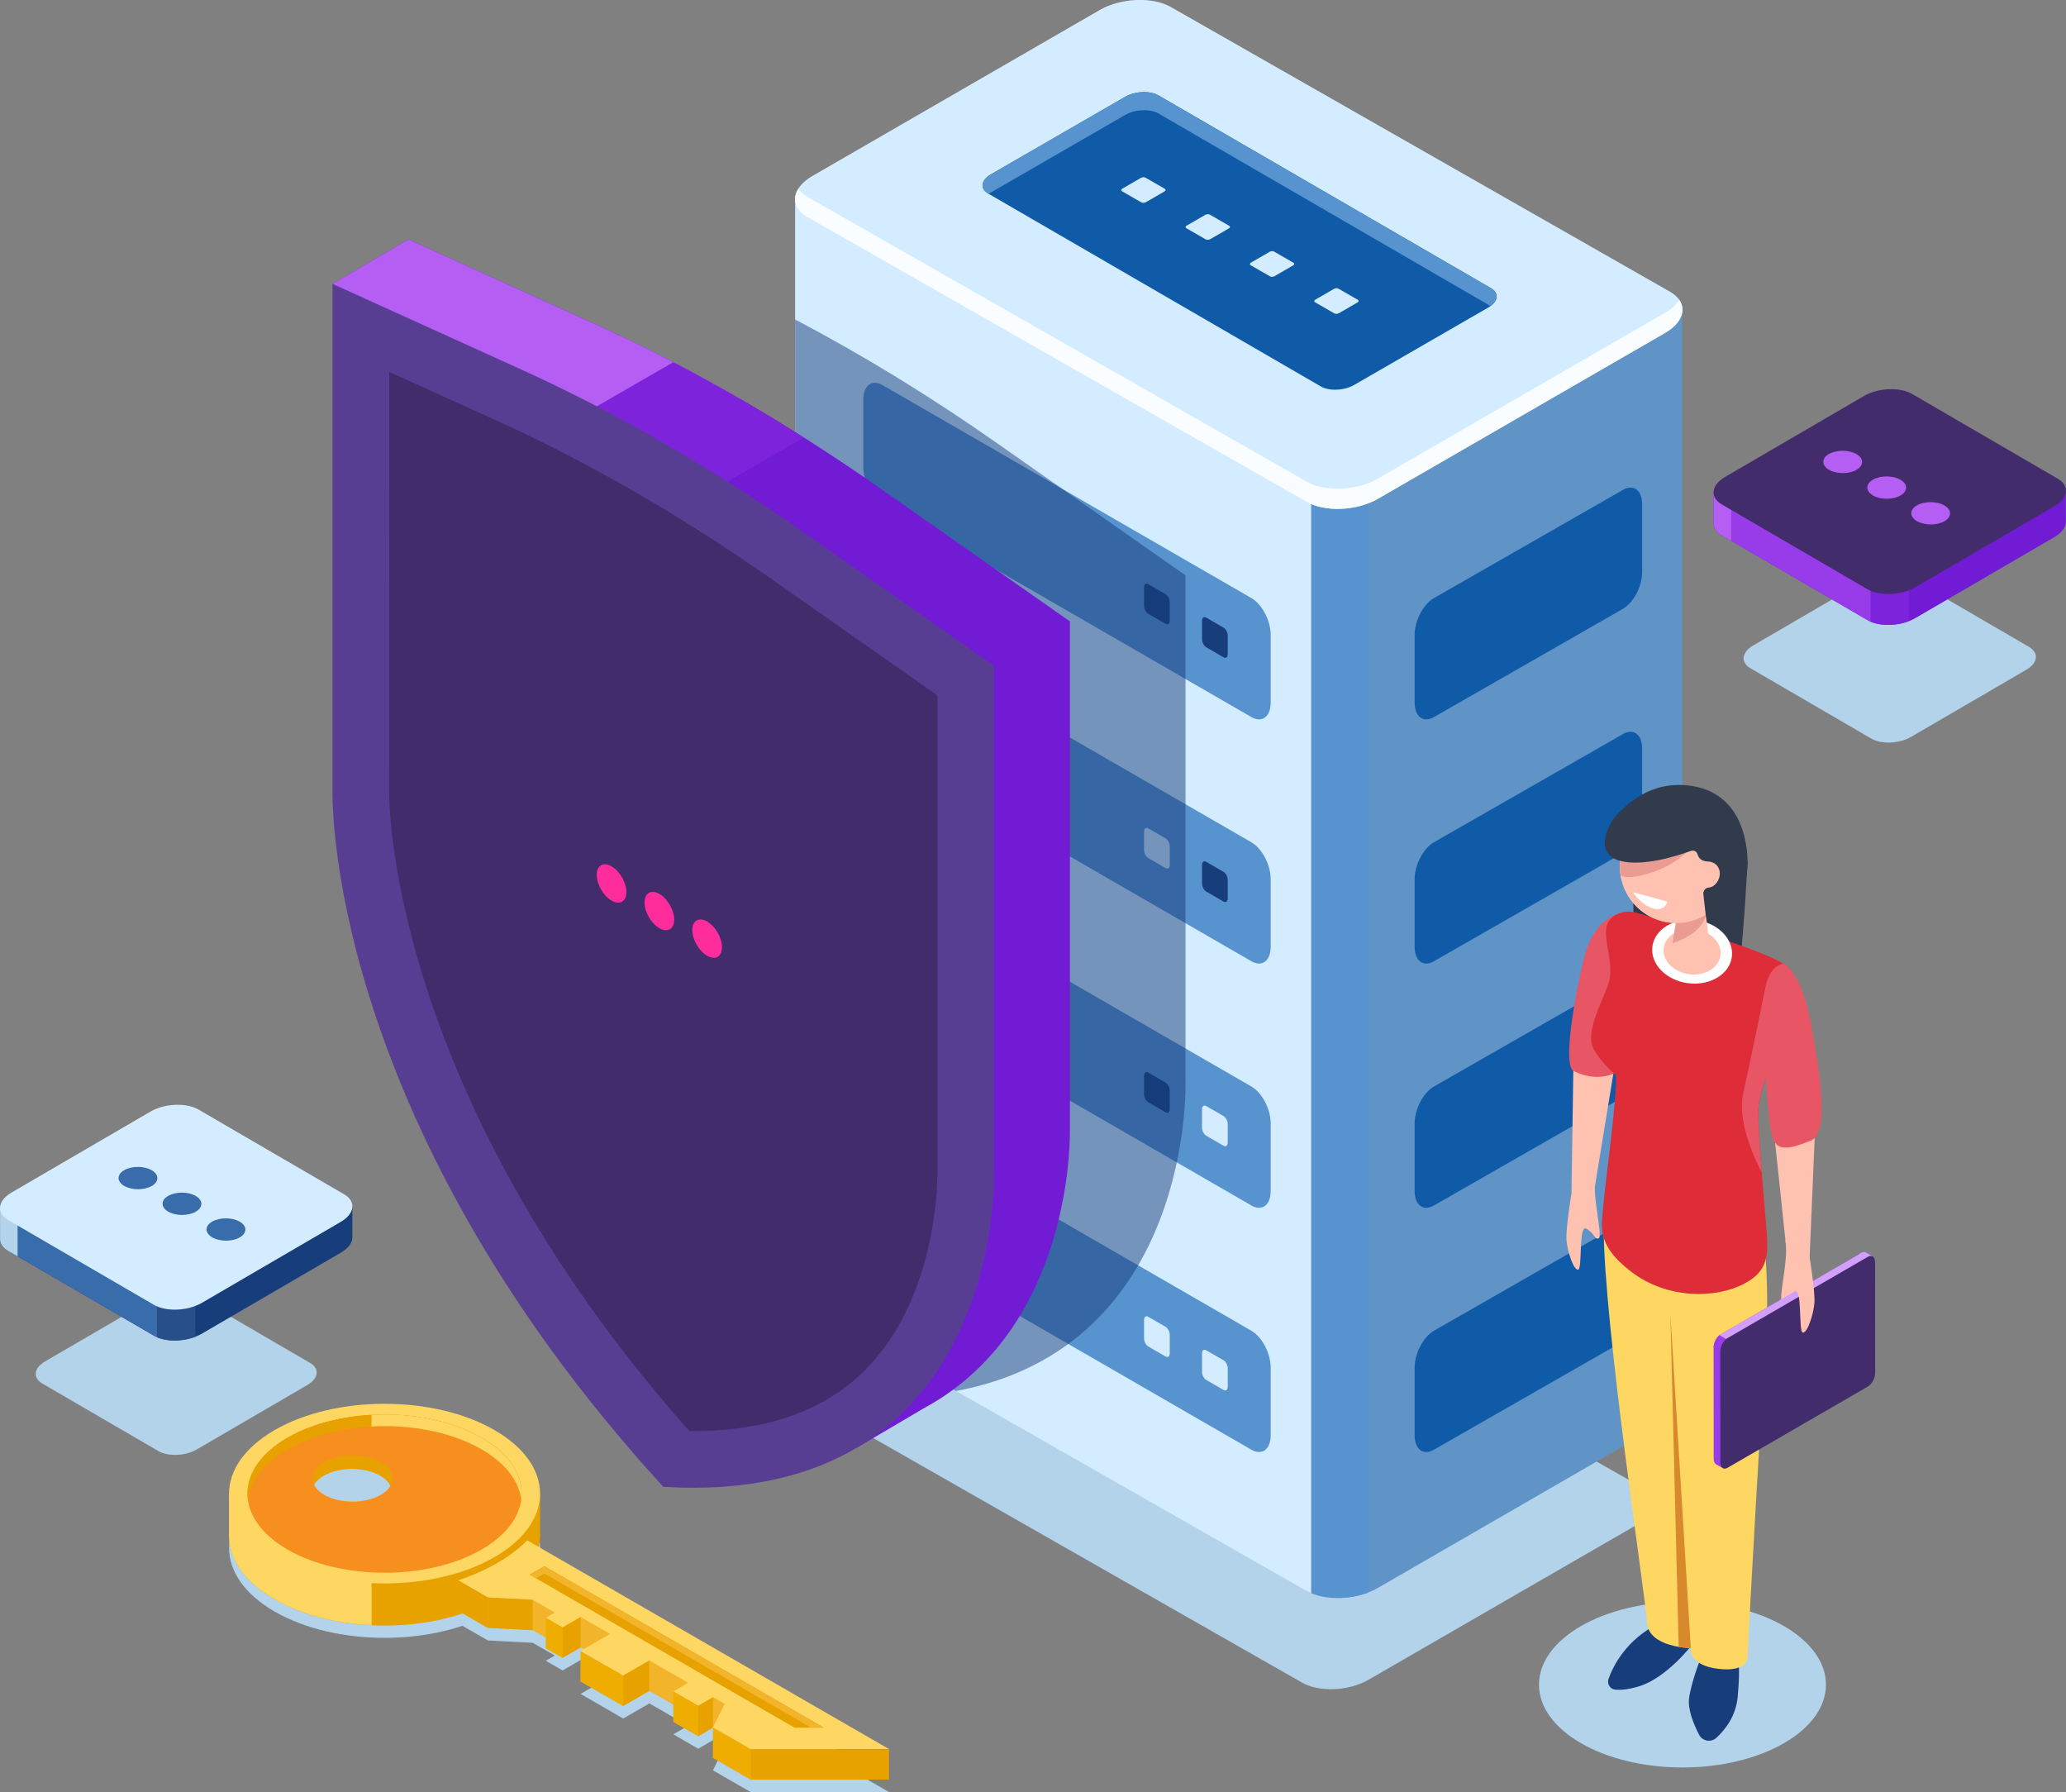 <?xml version="1.0" encoding="utf-8"?>
<!-- Generator: Adobe Illustrator 26.3.1, SVG Export Plug-In . SVG Version: 6.00 Build 0)  -->
<svg version="1.1" id="Layer_1" xmlns="http://www.w3.org/2000/svg" xmlns:xlink="http://www.w3.org/1999/xlink" x="0px" y="0px"
	 viewBox="0 0 359.24 311.57" style="enable-background:new 0 0 359.24 311.57;" xml:space="preserve">
<rect x="0" y="0" width="359.24" height="311.57" fill="#808080" stroke="none"/>
<g>
	<ellipse style="fill:#B2D3EA;" cx="292.55" cy="292.87" rx="24.95" ry="14.4"/>
	<g>
		<g>
			<path style="fill:#B2D3EA;" d="M226.39,292.51l-80.92-46.14c-2.96-1.71-2.59-4.69,0.83-6.67l46.56-26.88
				c3.42-1.97,8.59-2.19,11.55-0.48l80.92,46.14c2.96,1.71,2.59,4.69-0.83,6.67l-46.56,26.88
				C234.52,294,229.35,294.22,226.39,292.51z"/>
			<path style="fill:#6093C6;" d="M292.54,242.95L292.54,242.95V54.05l-75.1-19.66l-13.83-7.99c-3.17-1.83-8.72-1.6-12.39,0.51
				l-12.91,7.45l-40.05-0.02l11.86,182.36c-0.09,1.24,0.6,2.44,2.13,3.32l74.94,56.55c3.17,1.83,8.72,1.6,12.39-0.51l49.94-28.84
				C291.64,246.01,292.66,244.43,292.54,242.95z"/>
			<path style="fill:#D4ECFF;" d="M197.86,25.18c-2.32,0.06-4.73,0.64-6.64,1.74l-12.91,7.45l-40.05-0.02v189.41
				c-0.09,1.24,0.6,2.44,2.13,3.32l86.8,49.5c1.53,0.88,3.6,1.28,5.75,1.23l0.9-190.59L197.86,25.18z"/>
			<path style="fill:#5793CE;" d="M227.99,276.97c2.74,1.17,6.7,1.11,9.9-0.11V84.96h-9.9V276.97z"/>
			<path style="fill:#D4ECFF;" d="M227.19,87.23l-86.8-49.5c-3.17-1.83-2.78-5.03,0.89-7.15l49.94-28.84
				c3.67-2.12,9.21-2.35,12.39-0.51l86.8,49.5c3.17,1.83,2.78,5.03-0.89,7.15l-49.94,28.84C235.91,88.84,230.37,89.07,227.19,87.23z
				"/>
			<path style="fill:#FAFDFF;" d="M289.52,54.37l-49.94,28.84c-3.67,2.12-9.21,2.35-12.39,0.51l-86.8-49.5
				c-0.71-0.41-1.23-0.89-1.58-1.41c-1.09,1.75-0.6,3.66,1.58,4.92l86.8,49.5c3.17,1.83,8.72,1.6,12.39-0.51l49.94-28.84
				c2.85-1.64,3.71-3.94,2.47-5.75C291.5,52.94,290.67,53.71,289.52,54.37z"/>
			<g>
				<path style="fill:#0F5BA7;" d="M229.65,67.17l-57.79-33.5c-1.49-0.86-1.3-2.36,0.42-3.35l23.37-13.49
					c1.72-0.99,4.31-1.1,5.8-0.24l57.79,33.5c1.49,0.86,1.3,2.36-0.42,3.35l-23.37,13.49C233.73,67.92,231.13,68.03,229.65,67.17z"
					/>
				<g>
					<path style="fill:#D4ECFF;" d="M198.45,35.18l-3.35-1.93c-0.21-0.12-0.18-0.33,0.06-0.46l3.23-1.87
						c0.24-0.14,0.6-0.15,0.8-0.03l3.35,1.93c0.21,0.12,0.18,0.33-0.06,0.46l-3.23,1.87C199.01,35.28,198.65,35.3,198.45,35.18z"/>
					<path style="fill:#D4ECFF;" d="M209.64,41.61l-3.35-1.93c-0.21-0.12-0.18-0.33,0.06-0.46l3.23-1.87
						c0.24-0.14,0.6-0.15,0.8-0.03l3.35,1.93c0.21,0.12,0.18,0.33-0.06,0.46l-3.23,1.87C210.2,41.71,209.84,41.73,209.64,41.61z"/>
					<path style="fill:#D4ECFF;" d="M220.82,48.04l-3.35-1.93c-0.21-0.12-0.18-0.33,0.06-0.46l3.23-1.87
						c0.24-0.14,0.6-0.15,0.8-0.03l3.35,1.93c0.21,0.12,0.18,0.33-0.06,0.46l-3.23,1.87C221.39,48.15,221.03,48.16,220.82,48.04z"/>
					<path style="fill:#D4ECFF;" d="M232.01,54.48l-3.35-1.93c-0.21-0.12-0.18-0.33,0.06-0.46l3.23-1.87
						c0.24-0.14,0.6-0.15,0.8-0.03l3.35,1.93c0.21,0.12,0.18,0.33-0.06,0.46l-3.23,1.87C232.58,54.58,232.22,54.6,232.01,54.48z"/>
				</g>
				<path style="fill:#5793CE;" d="M171.86,33.67l0.07,0.04c0.11-0.08,0.22-0.16,0.35-0.24l23.37-13.49c1.72-0.99,4.31-1.1,5.8-0.24
					l57.72,33.46c1.37-0.98,1.44-2.31,0.07-3.11l-57.79-33.5c-1.49-0.86-4.08-0.75-5.8,0.24l-23.37,13.49
					C170.56,31.32,170.37,32.82,171.86,33.67z"/>
			</g>
			<g>
				<path style="fill:#5793CE;" d="M217.6,124.66l-64.14-37.03c-1.85-1.07-3.35-3.93-3.35-6.4V69.48c0-2.47,1.5-3.6,3.35-2.53
					l64.14,37.03c1.85,1.07,3.35,3.93,3.35,6.4v11.75C220.95,124.59,219.45,125.73,217.6,124.66z"/>
				<g>
					<path style="fill:#173D7A;" d="M212.75,114.27l-3.01-1.74c-0.4-0.23-0.73-0.86-0.73-1.39v-3.22c0-0.54,0.33-0.78,0.73-0.55
						l3.01,1.74c0.4,0.23,0.73,0.86,0.73,1.39v3.22C213.48,114.26,213.15,114.5,212.75,114.27z"/>
					<path style="fill:#173D7A;" d="M202.67,108.45l-3.01-1.74c-0.4-0.23-0.73-0.86-0.73-1.39v-3.22c0-0.54,0.33-0.78,0.73-0.55
						l3.01,1.74c0.4,0.23,0.73,0.86,0.73,1.39v3.22C203.4,108.44,203.08,108.68,202.67,108.45z"/>
				</g>
			</g>
			<g>
				<path style="fill:#5793CE;" d="M217.6,167.11l-64.14-37.03c-1.85-1.07-3.35-3.93-3.35-6.4v-11.75c0-2.47,1.5-3.6,3.35-2.53
					l64.14,37.03c1.85,1.07,3.35,3.93,3.35,6.4v11.75C220.95,167.05,219.45,168.18,217.6,167.11z"/>
				<g>
					<path style="fill:#173D7A;" d="M212.75,156.73l-3.01-1.74c-0.4-0.23-0.73-0.86-0.73-1.39v-3.22c0-0.54,0.33-0.78,0.73-0.55
						l3.01,1.74c0.4,0.23,0.73,0.86,0.73,1.39v3.22C213.48,156.71,213.15,156.96,212.75,156.73z"/>
					<path style="fill:#D4ECFF;" d="M202.67,150.91l-3.01-1.74c-0.4-0.23-0.73-0.86-0.73-1.39v-3.22c0-0.54,0.33-0.78,0.73-0.55
						l3.01,1.74c0.4,0.23,0.73,0.86,0.73,1.39v3.22C203.4,150.89,203.08,151.14,202.67,150.91z"/>
				</g>
			</g>
			<g>
				<path style="fill:#5793CE;" d="M217.6,209.57l-64.14-37.03c-1.85-1.07-3.35-3.93-3.35-6.4v-11.75c0-2.47,1.5-3.6,3.35-2.53
					l64.14,37.03c1.85,1.07,3.35,3.93,3.35,6.4v11.75C220.95,209.5,219.45,210.64,217.6,209.57z"/>
				<g>
					<path style="fill:#D4ECFF;" d="M212.75,199.18l-3.01-1.74c-0.4-0.23-0.73-0.86-0.73-1.39v-3.22c0-0.54,0.33-0.78,0.73-0.55
						l3.01,1.74c0.4,0.23,0.73,0.86,0.73,1.39v3.22C213.48,199.17,213.15,199.42,212.75,199.18z"/>
					<path style="fill:#173D7A;" d="M202.67,193.36l-3.01-1.74c-0.4-0.23-0.73-0.86-0.73-1.39v-3.22c0-0.54,0.33-0.78,0.73-0.55
						l3.01,1.74c0.4,0.23,0.73,0.86,0.73,1.39v3.22C203.4,193.35,203.08,193.6,202.67,193.36z"/>
				</g>
			</g>
			<g>
				<path style="fill:#5793CE;" d="M217.6,252.03l-64.14-37.03c-1.85-1.07-3.35-3.93-3.35-6.4v-11.75c0-2.47,1.5-3.6,3.35-2.53
					l64.14,37.03c1.85,1.07,3.35,3.93,3.35,6.4v11.75C220.95,251.96,219.45,253.09,217.6,252.03z"/>
				<g>
					<path style="fill:#D4ECFF;" d="M212.75,241.64l-3.01-1.74c-0.4-0.23-0.73-0.86-0.73-1.39v-3.22c0-0.54,0.33-0.78,0.73-0.55
						l3.01,1.74c0.4,0.23,0.73,0.86,0.73,1.39v3.22C213.48,241.62,213.15,241.87,212.75,241.64z"/>
					<path style="fill:#D4ECFF;" d="M202.67,235.82l-3.01-1.74c-0.4-0.23-0.73-0.86-0.73-1.39v-3.22c0-0.54,0.33-0.78,0.73-0.55
						l3.01,1.74c0.4,0.23,0.73,0.86,0.73,1.39v3.22C203.4,235.8,203.08,236.05,202.67,235.82z"/>
				</g>
			</g>
		</g>
		<g>
			<path style="fill:#0F5BA7;" d="M249.33,124.66l32.86-18.81c1.85-1.07,3.35-3.93,3.35-6.4V87.7c0-2.47-1.5-3.6-3.35-2.53
				l-32.86,18.81c-1.85,1.07-3.35,3.93-3.35,6.4v11.75C245.98,124.59,247.48,125.73,249.33,124.66z"/>
			<path style="fill:#0F5BA7;" d="M249.33,167.11l32.86-18.81c1.85-1.07,3.35-3.93,3.35-6.4v-11.75c0-2.47-1.5-3.6-3.35-2.53
				l-32.86,18.81c-1.85,1.07-3.35,3.93-3.35,6.4v11.75C245.98,167.05,247.48,168.18,249.33,167.11z"/>
			<path style="fill:#0F5BA7;" d="M249.33,209.57l32.86-18.81c1.85-1.07,3.35-3.93,3.35-6.4v-11.75c0-2.47-1.5-3.6-3.35-2.53
				l-32.86,18.81c-1.85,1.07-3.35,3.93-3.35,6.4v11.75C245.98,209.5,247.48,210.64,249.33,209.57z"/>
			<path style="fill:#0F5BA7;" d="M249.33,252.03l32.86-18.81c1.85-1.07,3.35-3.93,3.35-6.4v-11.75c0-2.47-1.5-3.6-3.35-2.53
				l-32.86,18.81c-1.85,1.07-3.35,3.93-3.35,6.4v11.75C245.98,251.96,247.48,253.09,249.33,252.03z"/>
		</g>
	</g>
	<path style="opacity:0.5;fill:#173D7A;" d="M206.14,100.02L173.45,77.1c-11.69-8.2-23.46-15.39-35.19-21.56v168.22
		c-0.09,1.24,0.6,2.44,2.13,3.32l25.84,14.74c41.32-7.69,39.91-53.72,39.91-53.72V100.02z"/>
	<g>
		<path style="fill:#721BD5;" d="M186.04,196.1v-88.07l-32.69-22.92c-16.5-11.57-33.14-21.18-49.64-28.66L71.02,41.62l-13.2,7.73
			l14.61,10.59v68.94c0,0-1.79,56.2,57.51,121.06c7.63,0.47,14.24-0.1,19.98-1.42l-0.98,3.19l11.61-6.84c1-0.54,1.96-1.11,2.89-1.7
			l0.16-0.1l-0.01,0C187.01,227.92,186.04,196.1,186.04,196.1z"/>
		<path style="fill:#B45EF4;" d="M128.46,69.21c-8.26-4.77-16.53-9.03-24.76-12.76L71.02,41.62l-13.2,7.73l14.61,10.59v41.62
			L128.46,69.21z"/>
		<path style="fill:#7E23DC;" d="M117.07,62.97l-27.55,15.9l22.69,13.1l27.56-15.91C132.21,71.28,124.64,66.9,117.07,62.97z"/>
		<path style="fill:#573E93;" d="M172.84,203.83v-88.07l-32.69-22.92c-16.5-11.57-33.14-21.18-49.64-28.66L57.82,49.35v88.07
			c0,0-1.79,56.2,57.51,121.06C174.63,262.1,172.84,203.83,172.84,203.83z"/>
		<path style="fill:#422C6C;" d="M150.06,238.54c-7.13,6.92-17.28,10.38-30.2,10.24c-52.74-59.41-52.2-110.57-52.19-111.04
			l0.01-73.09l18.76,8.51c15.92,7.22,32.09,16.56,48.06,27.75l28.49,19.98v82.94l0,0.3C162.99,204.35,163.27,225.71,150.06,238.54z"
			/>
		<g>
			<path style="fill:#FF2C9C;" d="M120.38,161.69c0,1.65,1.16,3.65,2.58,4.47c1.43,0.82,2.58,0.16,2.58-1.49
				c0-1.65-1.16-3.65-2.58-4.47C121.53,159.38,120.38,160.05,120.38,161.69z"/>
			<path style="fill:#FF2C9C;" d="M112.07,156.89c0,1.65,1.16,3.65,2.58,4.47c1.43,0.82,2.58,0.16,2.58-1.49
				c0-1.65-1.16-3.65-2.58-4.47C113.22,154.58,112.07,155.25,112.07,156.89z"/>
			<path style="fill:#FF2C9C;" d="M103.76,152.1c0,1.65,1.16,3.65,2.58,4.47c1.43,0.82,2.58,0.16,2.58-1.49
				c0-1.65-1.16-3.65-2.58-4.47C104.91,149.78,103.76,150.45,103.76,152.1z"/>
		</g>
	</g>
	<g>
		<g>
			<g>
				<path style="fill:#B2D3EA;" d="M27.55,252.27L7.36,240.52c-1.7-0.98-1.49-2.7,0.48-3.84l19.24-11.21
					c1.97-1.14,4.94-1.26,6.65-0.28l20.19,11.75c1.7,0.98,1.49,2.7-0.48,3.84L34.2,251.99C32.23,253.13,29.25,253.25,27.55,252.27z"
					/>
				<path style="fill:#173D7A;" d="M61.27,214.93L61.27,214.93v-5.07l-26.94-0.02l0.19-0.01c-2.14-1.23-5.87-1.08-8.34,0.35
					l0.8-0.33l-26.96-0.02v5.41c-0.06,0.83,0.4,1.64,1.43,2.23l25.32,14.73c2.14,1.23,5.87,1.08,8.34-0.35l24.13-14.06
					C60.66,216.98,61.35,215.92,61.27,214.93z"/>
				<path style="fill:#396CAA;" d="M30.64,209.01c-1.56,0.04-3.19,0.43-4.47,1.17l0.8-0.33l-26.96-0.02v5.41
					c-0.06,0.83,0.4,1.64,1.43,2.23l25.32,14.73c1.03,0.59,2.42,0.86,3.87,0.83L30.64,209.01z"/>
				<path style="fill:#B2D3EA;" d="M3.06,209.83l-3.05,0v5.41c-0.06,0.83,0.4,1.64,1.43,2.23l1.62,0.94V209.83z"/>
				<path style="fill:#274F89;" d="M27.3,232.48c1.84,0.79,4.51,0.75,6.66-0.08v-7.09H27.3V232.48z"/>
				<path style="fill:#D4ECFF;" d="M26.76,226.84L1.44,212.11c-2.14-1.23-1.87-3.39,0.6-4.81l24.13-14.06
					c2.47-1.42,6.2-1.58,8.34-0.35l25.32,14.73c2.14,1.23,1.87,3.39-0.6,4.81L35.1,226.5C32.63,227.92,28.9,228.08,26.76,226.84z"/>
			</g>
		</g>
		<g>
			<path style="fill:#396CAA;" d="M26.37,206.19c-1.32,0.75-3.46,0.74-4.77-0.02c-1.31-0.77-1.31-2,0.01-2.75
				c1.32-0.75,3.46-0.74,4.77,0.02C27.7,204.2,27.69,205.44,26.37,206.19z"/>
			<path style="fill:#396CAA;" d="M34.02,210.66c-1.32,0.75-3.46,0.74-4.77-0.02c-1.31-0.77-1.31-2,0.01-2.75
				c1.32-0.75,3.46-0.74,4.77,0.02C35.35,208.67,35.34,209.9,34.02,210.66z"/>
			<path style="fill:#396CAA;" d="M41.67,215.13c-1.32,0.75-3.46,0.74-4.77-0.02c-1.31-0.77-1.31-2,0.01-2.75
				c1.32-0.75,3.46-0.74,4.77,0.02C43,213.14,43,214.37,41.67,215.13z"/>
		</g>
	</g>
	<g>
		<path style="fill:#313B4C;" d="M303.87,149.66c0,0-0.53,10.92-1.36,18.26s-18.5-5.64-18.5-5.64v-8.36L303.87,149.66z"/>
		<g>
			<path style="fill:#173D7A;" d="M294.45,285.52c-0.27,0.66-4.84,6.24-9.42,7.63c-1.99,0.61-3.33,0.68-4.21,0.58
				c-0.88-0.1-1.42-1.01-1.13-1.85c0.79-2.22,3.05-6.84,8.79-9.68C296.24,278.35,294.45,285.52,294.45,285.52z"/>
			<path style="fill:#173D7A;" d="M295.98,287.66c0,0-1.73,4.05-2.26,7.43c-0.32,2.06,0.81,4.75,1.74,6.52
				c0.58,1.1,2.05,1.35,2.97,0.51c1.5-1.36,3.4-3.72,3.72-7.1c0.53-5.71,0-6.7,0-6.7L295.98,287.66z"/>
			<path style="fill:#FDD762;" d="M307.01,218.68c0,0,0.6,7.2,0,15.16c-0.6,7.96-2.74,45.21-3.13,54.17c0,0,0.2,2.71-5.05,2.12
				c-5.25-0.6-4.83-3.61-4.83-3.61s-7.37-0.1-7.61-4.45c-0.23-4.35-7.55-51.91-7.55-69.01L307.01,218.68z"/>
			<g>
				<polygon style="fill:#FFC2B0;" points="281.37,181.51 277.12,207.53 273.25,207.46 273.61,183.62 				"/>
				<path style="fill:#E85665;" d="M283.16,158.48c0,0-5.74-0.15-7.74,8.15c-2,8.3-3.56,18.68-1.82,19.54
					c5.22,2.59,8.52-0.44,8.52-0.44L283.16,158.48z"/>
				<path style="fill:#DE2C38;" d="M281.44,158.83c0.98-0.41,2.08-0.46,3.1-0.17c4.89,1.4,23.28,6.8,26.31,9.39
					c3.5,2.99-5.25,19.81-5.12,25.32c0.13,5.51,0.75,12.01,1.23,18.01c0.49,5.99,1.15,9.28-3.76,11.83
					c-4.9,2.55-13.27,2.67-19.54-2.11c-6.27-4.77-5.13-8.04-4.87-11.51c0.26-3.47,2.39-18.46,2.21-22.71c0,0-2.21-1.63-3.84-4.42
					c-1.64-2.79,1.25-7.92,2.45-11.25c1.2-3.33-0.68-7.14-0.31-9.86C279.5,159.95,280.39,159.27,281.44,158.83z"/>
				<path style="fill:#FFFFFF;" d="M287.32,164.56c-0.39,3.03,2.39,5.88,6.21,6.37c3.82,0.49,7.22-1.57,7.61-4.6
					c0.39-3.03-2.39-5.88-6.21-6.37C291.11,159.48,287.7,161.54,287.32,164.56z"/>
				<path style="fill:#FFC2B0;" d="M289.29,164.82c-0.28,2.16,1.71,4.2,4.44,4.55c2.73,0.35,5.16-1.12,5.44-3.29
					c0.28-2.16-1.71-4.2-4.44-4.55C292,161.18,289.56,162.65,289.29,164.82z"/>
				<path style="fill:#FFC2B0;" d="M292,157.71c0,0,3.32-2.73,3.97-1.35c0.65,1.38,1.19,7.32,1.19,7.32l-6.59,1.77l1-6.01
					C291.57,159.44,290.25,158.32,292,157.71z"/>
				<path style="fill:#FFC2B0;" d="M281.69,151.21c0.32,5.43,4.98,9.56,10.4,9.24c5.43-0.32,9.56-4.98,9.24-10.4
					c-0.32-5.43-4.98-9.56-10.4-9.24C285.51,141.12,281.37,145.78,281.69,151.21z"/>
				<path style="fill:#EA9C92;" d="M296.43,158.08c0.06,0.31,0.11,0.64,0.17,0.98c-0.66,3.42-5.79,4.92-5.79,4.92l0.76-4.55
					c0,0-0.62-0.53-0.45-1.05C293.15,157.74,295.7,157.18,296.43,158.08z"/>
				<path style="fill:#FFC2B0;" d="M281.69,151.21c0.32,5.43,4.98,9.56,10.4,9.24c5.43-0.32,9.56-4.98,9.24-10.4
					c-0.32-5.43-4.98-9.56-10.4-9.24C285.51,141.12,281.37,145.78,281.69,151.21z"/>
				<polygon style="fill:#FFC2B0;" points="315.77,192.29 314.66,218.62 310.81,219.02 308.31,195.31 				"/>
				<path style="fill:#E85665;" d="M303.11,190.08c1.27-5.62,3.79-18.05,3.79-18.05l1.08,12.36c-1.24,3.66-2.31,7.03-2.26,8.98
					c0.07,3.24,0.32,6.81,0.61,10.43l0,0.01C306.33,203.81,301.84,195.71,303.11,190.08z"/>
				<path style="fill:#E85665;" d="M310.11,167.51c0,0,3.08,1.18,4.82,10.63c1.74,9.46,3.05,18.93-0.06,20.15
					c-3.11,1.22-5.7,2.14-6.62-0.39c-0.91-2.53-1.48-14.72-1.59-19.1C306.54,174.42,306.38,168.38,310.11,167.51z"/>
			</g>
			<path style="fill:#D8892B;" d="M294,286.51c0,0-0.91-0.01-2.11-0.22l0,0l-1.44-57.89L294,286.51z"/>
		</g>
		<g>
			<path style="fill:#983BE9;" d="M299.57,255.24l2.05-2.67l21.54-12.47c0.69-0.4,1.25-1.47,1.25-2.39l-0.02-17.64l1.24-1.62
				l-1.16-0.67l0,0c-0.22-0.14-0.52-0.14-0.84,0.05l-24.42,14.14c-0.69,0.4-1.25,1.47-1.25,2.39l0.02,19.21
				c0,0.52,0.18,0.88,0.46,1.02l0,0L299.57,255.24z"/>
			<path style="fill:#D29FFF;" d="M314.47,245.13l1.53-0.89l8.4-14.59l-0.01-9.58l1.24-1.62l-1.16-0.67l0,0
				c-0.22-0.14-0.52-0.14-0.84,0.05l-24.42,14.14c-0.36,0.21-0.69,0.61-0.92,1.08L314.47,245.13z"/>
			<path style="fill:#D29FFF;" d="M325.08,219.16l0.55-0.72l-1.16-0.67l0,0c-0.22-0.14-0.52-0.14-0.84,0.05l-0.43,0.25
				L325.08,219.16z"/>
			<path style="fill:#983BE9;" d="M298.98,232.11c-0.54,0.44-0.96,1.28-1.02,2.06l2.39,1.38l1.14-1.99L298.98,232.11z"/>
			<path style="fill:#422C6C;" d="M300.37,232.63l24.42-14.14c0.69-0.4,1.25,0.02,1.25,0.94l0.02,19.21c0,0.92-0.56,1.99-1.25,2.39
				l-24.42,14.14c-0.69,0.4-1.25-0.02-1.25-0.94l-0.02-19.21C299.12,234.1,299.68,233.03,300.37,232.63z"/>
		</g>
		<path style="fill:#FFC2B0;" d="M314.63,218.4c0,0,1.02,6.15,0.86,8.12c-0.15,1.97-1.21,5.22-2.01,5.15
			c-0.8-0.07-0.03-7.92-1.43-7.14c-1.4,0.78-1.55,2.12-2.19,1.65c-0.64-0.47,1.11-7.18,0.64-10.09
			C310.05,213.18,314.63,218.4,314.63,218.4z"/>
		<path style="fill:#FFC2B0;" d="M273.25,207.46c0,0-1.02,6.15-0.86,8.12c0.15,1.97,1.21,5.22,2.01,5.15
			c0.8-0.07,0.03-7.92,1.43-7.14c1.4,0.78,1.55,2.12,2.19,1.65c0.64-0.47-1.11-7.18-0.64-10.09
			C277.83,202.23,273.25,207.46,273.25,207.46z"/>
		<path style="fill:#EA9C92;" d="M287.74,151.49c-4.94,1.75-5.9,0.68-5.95,0.63c-0.05-0.3-0.08-0.6-0.1-0.91
			c-0.06-1.09,0.06-2.15,0.33-3.14l12.81-1.73C294.83,146.33,292.81,149.69,287.74,151.49z"/>
		<path style="fill:#313B4C;" d="M281.34,141.4c1.16-1,5.36-5.93,12.88-4.76c4.7,0.73,8.66,3.93,9.54,11.25
			c0.59,4.93-1.22,9.78-4.55,13.37c-0.18-0.08-0.37-0.16-0.53-0.27c-1.88-1.24-2.09-1.92-2.09-1.93l-0.42-3.73
			c0.01-0.53,0.41-1,0.94-1.03c0.41-0.03,0.91-0.22,1.38-0.84c1.08-1.41,0.58-3.62-1.58-3.7c-1.13-0.04-1.57-0.65-1.73-1.23
			c-0.14-0.5-0.67-0.78-1.15-0.6c-2.46,0.89-8.51,2.81-12.41,1.7C276.64,148.22,280.18,142.4,281.34,141.4z"/>
		<path style="fill:#FFFFFF;" d="M286.95,155.93l-3.01-0.83c0,0,1.44,2.26,3.54,2.84c2.1,0.58,2.42-1.2,2.42-1.2L286.95,155.93z"/>
		<polygon style="fill:#D29FFF;" points="309.52,225.99 312.08,224.52 311.12,226.09 309.82,226.57 		"/>
	</g>
	<g>
		<path style="fill:#B2D3EA;" d="M85.99,258.08c-10.56-6.1-27.68-6.1-38.24,0c-10.56,6.1-10.56,15.98,0,22.08
			c10.56,6.1,27.68,6.1,38.24,0C96.55,274.06,96.55,264.18,85.99,258.08z M66.21,269.33c-2.72,1.57-7.12,1.57-9.83,0
			s-2.72-4.11,0-5.68c2.72-1.57,7.12-1.57,9.83,0C68.93,265.22,68.93,267.76,66.21,269.33z"/>
		<path style="fill:#B2D3EA;" d="M91.69,275.26c-1.41,1.4-3.15,2.73-5.23,3.93c-2.08,1.2-4.37,2.21-6.8,3.02l5.17,2.98l7.79,0.4
			l3.85,2.22l-1.57,0.91l2.92,1.68l3.15-1.82l5.1,2.94l-5.12,2.96l3.76,2.17l3.65,2.11l4.55-2.63l6.74,3.89l-2.57,1.49l4.33,2.5
			l2.57-1.49l2.03,1.17l-2.05,4.07l6.55,3.78l24.07,0L91.69,275.26z"/>
	</g>
	<g>
		<path style="fill:#E8A200;" d="M93.91,266.97v-7.31l-2.15,1.22c-1.32-1.79-3.24-3.47-5.77-4.93c-10.56-6.1-27.68-6.1-38.24,0
			c-2.93,1.69-5.04,3.67-6.35,5.79l-1.57-2.07v7.31c-0.01,4,2.63,8,7.92,11.05c10.56,6.1,27.68,6.1,38.24,0
			C91.27,274.97,93.91,270.97,93.91,266.97z M66.12,262.21c-2.72,1.57-7.12,1.57-9.83,0c-2.72-1.57-2.72-4.11,0-5.68
			c2.72-1.57,7.12-1.57,9.83,0C68.83,258.1,68.83,260.64,66.12,262.21z"/>
		<path style="fill:#FDD762;" d="M64.6,272.73l-11.67-5.75l-10.37-6.85c-0.44,0.52-0.83,1.05-1.16,1.6l-1.57-2.07v7.31
			c-0.01,4,2.63,8,7.92,11.05c4.7,2.72,10.71,4.22,16.86,4.51V272.73z"/>
		<path style="fill:#FDD762;" d="M85.99,248.62c-10.56-6.1-27.68-6.1-38.24,0c-10.56,6.1-10.56,15.98,0,22.08
			c10.56,6.1,27.68,6.1,38.24,0C96.55,264.6,96.55,254.72,85.99,248.62z M66.21,259.87c-2.72,1.57-7.12,1.57-9.83,0
			s-2.72-4.11,0-5.68c2.72-1.57,7.12-1.57,9.83,0C68.93,255.76,68.93,258.3,66.21,259.87z"/>
		<path style="fill:#E8A200;" d="M71.52,252.48H56.84c-1.34,0.31-2.65,0.68-3.91,1.12v12.44h18.58V252.48z M66.12,262.21
			c-2.72,1.57-7.12,1.57-9.83,0c-2.72-1.57-2.72-4.11,0-5.68c2.72-1.57,7.12-1.57,9.83,0C68.83,258.1,68.83,260.64,66.12,262.21z"/>
		<path style="fill:#F78F1E;" d="M83.72,249.93c-9.31-5.37-24.4-5.37-33.71,0c-9.31,5.37-9.31,14.09,0,19.46
			c9.31,5.37,24.4,5.37,33.71,0C93.03,264.02,93.03,255.31,83.72,249.93z M66.21,259.87c-2.72,1.57-7.12,1.57-9.83,0
			s-2.72-4.11,0-5.68c2.72-1.57,7.12-1.57,9.83,0C68.93,255.76,68.93,258.3,66.21,259.87z"/>
		<path style="fill:#E8A200;" d="M50.01,251.95c9.31-5.37,24.4-5.37,33.71,0c4.21,2.43,6.51,5.54,6.91,8.72
			c0.49-3.85-1.81-7.8-6.91-10.74c-9.31-5.37-24.4-5.37-33.71,0c-5.1,2.94-7.4,6.89-6.91,10.74
			C43.51,257.49,45.8,254.38,50.01,251.95z"/>
		<g>
			<path style="fill:#F2B42A;" d="M91.69,273.07c-1.41,1.4-3.15,2.73-5.23,3.93c-2.08,1.2-4.37,2.21-6.8,3.02l5.17,2.98l7.79,0.4
				l3.85,2.22l-1.57,0.91l2.92,1.68l3.15-1.82l5.1,2.94l-5.12,2.96l3.76,2.17l3.65,2.11l4.55-2.63l6.74,3.89l-2.57,1.49l4.33,2.5
				l2.57-1.49l2.03,1.17l-2.05,4.07l6.55,3.78l24.07,0L91.69,273.07z"/>
			<path style="fill:#FDD762;" d="M91.69,267.79c-1.41,1.4-3.15,2.73-5.23,3.93c-2.08,1.2-4.37,2.21-6.8,3.02l5.17,2.98l7.79,0.4
				l3.85,2.22l-1.57,0.91l2.92,1.68l3.15-1.82l5.1,2.94l-5.12,2.96l3.76,2.17l3.65,2.11l4.55-2.63l6.74,3.89l-2.57,1.49l4.33,2.5
				l2.57-1.49l2.03,1.17l-2.05,4.07l6.55,3.78l24.07,0L91.69,267.79z"/>
			<rect x="130.51" y="304.1" style="fill:#E8A200;" width="24.07" height="5.28"/>
			<polygon style="fill:#E8A200;" points="121.4,301.84 121.4,296.55 123.97,295.07 123.97,300.35 			"/>
			<polygon style="fill:#EEAD00;" points="117.07,294.05 117.07,299.34 121.4,301.84 121.4,296.55 			"/>
			<polygon style="fill:#E8A200;" points="112.9,288.68 112.9,293.96 108.35,296.59 108.35,291.3 			"/>
			<polygon style="fill:#EEAD00;" points="100.93,287.02 100.93,292.31 108.35,296.59 108.35,291.3 			"/>
			<polygon style="fill:#EEAD00;" points="123.97,300.35 123.95,305.6 130.51,309.38 130.51,304.1 			"/>
			<polygon style="fill:#EEAD00;" points="97.81,282.94 97.81,288.22 94.9,286.54 94.9,281.25 			"/>
			<polygon style="fill:#E8A200;" points="84.82,277.72 84.82,283 92.61,283.4 92.61,278.12 			"/>
			<polygon style="fill:#E8A200;" points="138.15,300.35 92.11,273.75 94.67,272.27 143.24,300.34 			"/>
			<polygon style="fill:#F2B42A;" points="94.67,273.55 141.04,300.34 143.24,300.34 94.67,272.27 92.11,273.75 93.22,274.39 			"/>
			<polygon style="fill:#E8A200;" points="84.82,283 84.82,277.72 79.66,274.74 79.66,280.02 			"/>
			<polygon style="fill:#E8A200;" points="100.96,281.12 100.96,286.41 97.81,288.22 97.81,282.94 			"/>
		</g>
		<path style="fill:#FDD762;" d="M83.72,249.93c-5.23-3.02-12.29-4.34-19.12-3.97v2.02c6.83-0.37,13.89,0.95,19.12,3.97
			c4.21,2.43,6.51,5.54,6.91,8.72C91.12,256.82,88.82,252.88,83.72,249.93z"/>
	</g>
	<g>
		<g>
			<g>
				<path style="fill:#B2D3EA;" d="M325.38,128.4l-21-12.22c-1.77-1.02-1.55-2.81,0.5-3.99l20.02-11.66
					c2.05-1.18,5.14-1.31,6.91-0.29l21,12.22c1.77,1.02,1.55,2.81-0.5,3.99l-20.02,11.66C330.25,129.3,327.16,129.43,325.38,128.4z"
					/>
				<path style="fill:#721BD5;" d="M359.22,90.52L359.22,90.52v-5.07l-26.94-0.01l0.19-0.01c-2.14-1.23-5.87-1.08-8.34,0.35
					l0.8-0.33l-26.96-0.02v5.41c-0.06,0.83,0.4,1.64,1.43,2.23l25.32,14.73c2.14,1.23,5.87,1.08,8.34-0.35l24.13-14.06
					C358.62,92.58,359.3,91.51,359.22,90.52z"/>
				<path style="fill:#983BE9;" d="M328.6,84.6c-1.56,0.04-3.19,0.43-4.47,1.17l0.8-0.33l-26.96-0.02v5.41
					c-0.06,0.83,0.4,1.64,1.43,2.23l25.32,14.73c1.03,0.59,2.42,0.86,3.87,0.83L328.6,84.6z"/>
				<path style="fill:#B45EF4;" d="M301.02,85.43l-3.05,0v5.41c-0.06,0.83,0.4,1.64,1.43,2.23l1.62,0.94V85.43z"/>
				<path style="fill:#7E23DC;" d="M325.26,108.07c1.84,0.79,4.51,0.75,6.66-0.08v-7.09h-6.66V108.07z"/>
				<path style="fill:#422C6C;" d="M324.72,102.44L299.4,87.7c-2.14-1.23-1.87-3.39,0.6-4.81l24.13-14.06
					c2.47-1.42,6.2-1.58,8.34-0.35l25.32,14.73c2.14,1.23,1.87,3.39-0.6,4.81l-24.13,14.06
					C330.59,103.51,326.86,103.67,324.72,102.44z"/>
			</g>
		</g>
		<g>
			<path style="fill:#B45EF4;" d="M322.79,81.69c-1.32,0.75-3.46,0.74-4.77-0.02c-1.31-0.77-1.31-2,0.01-2.75
				c1.32-0.75,3.46-0.74,4.77,0.02C324.11,79.7,324.11,80.93,322.79,81.69z"/>
			<path style="fill:#B45EF4;" d="M330.44,86.15c-1.32,0.75-3.46,0.74-4.77-0.02c-1.31-0.77-1.31-2,0.01-2.75
				c1.32-0.75,3.46-0.74,4.77,0.02C331.77,84.17,331.76,85.4,330.44,86.15z"/>
			<path style="fill:#B45EF4;" d="M338.09,90.62c-1.32,0.75-3.46,0.74-4.77-0.02c-1.31-0.77-1.31-2,0.01-2.75
				c1.32-0.75,3.46-0.74,4.77,0.02C339.42,88.63,339.41,89.87,338.09,90.62z"/>
		</g>
	</g>
</g>
<g>
	<rect x="-175.95" y="-402.08" style="fill:#F47322;" width="95.06" height="80.29"/>
	<rect x="-57.92" y="-402.08" style="fill:#DE2C38;" width="95.06" height="80.29"/>
	<rect x="60.1" y="-402.08" style="fill:#F78F1E;" width="95.06" height="80.29"/>
	<rect x="176.52" y="-402.08" style="fill:#4BC2C0;" width="95.06" height="80.29"/>
	<rect x="297.93" y="-402.08" style="fill:#B93F7A;" width="95.06" height="80.29"/>
	<rect x="-175.95" y="-313.12" style="fill:#422C6C;" width="95.06" height="80.29"/>
	<rect x="-57.92" y="-309.27" style="fill:#0F5BA7;" width="95.06" height="80.29"/>
	<rect x="60.1" y="-309.27" style="fill:#26C4CF;" width="95.06" height="80.29"/>
</g>
</svg>
